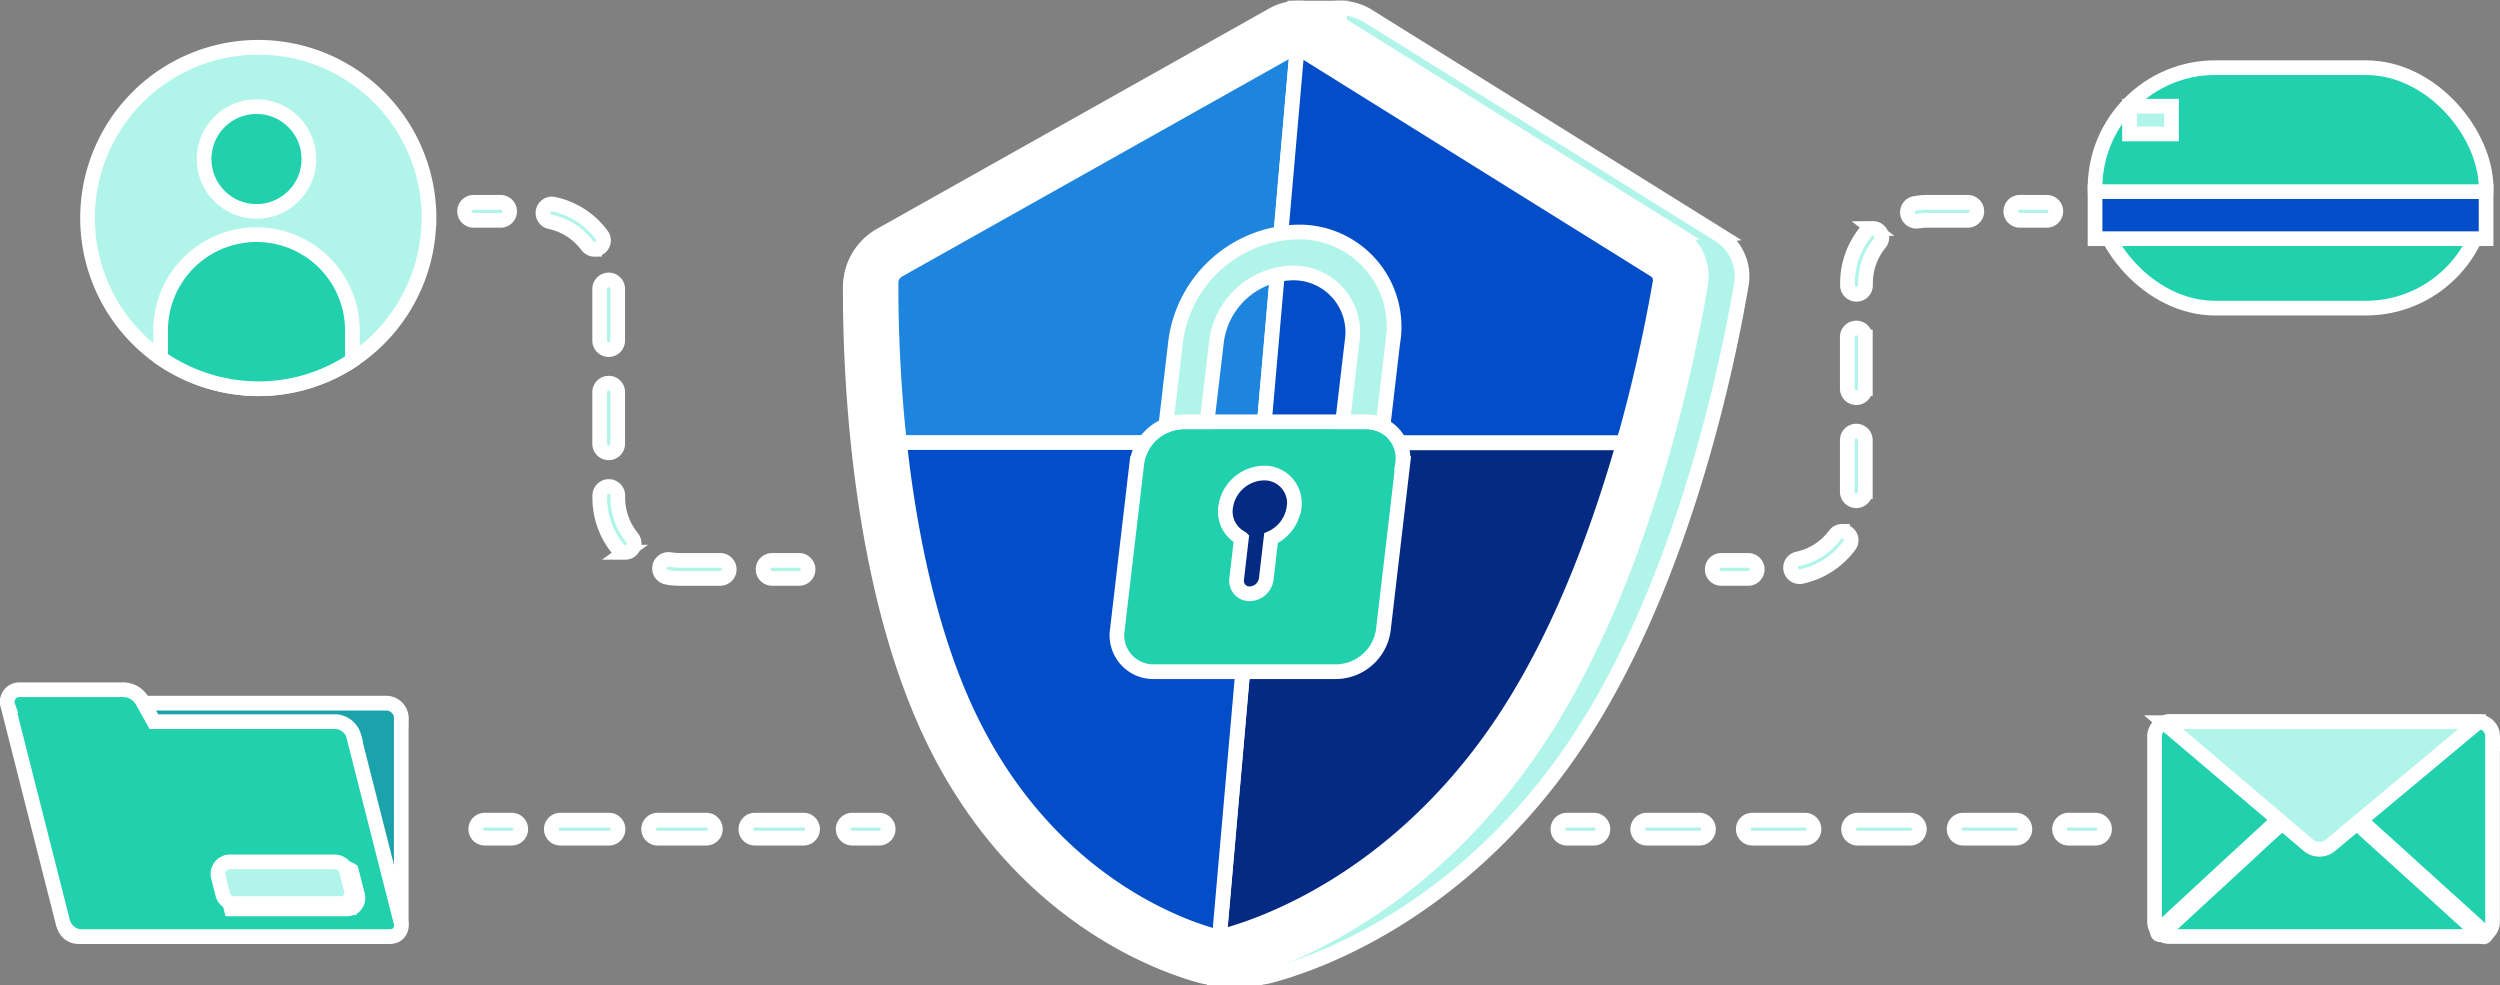 <svg xmlns="http://www.w3.org/2000/svg" width="340.588" height="134.199" viewBox="0 0 340.588 134.199">
  <rect x="0" y="0" width="340.588" height="134.199" fill="#808080" stroke="none"/>
  <g id="erone-stuff-5uzMFiMmQiU-unsplash" transform="translate(-273.394 -370.659)">
    <g id="Layer_1" transform="translate(274.402 371.75)">
      <g id="Group_31645" data-name="Group 31645" transform="translate(0 0)">
        <g id="Group_31642" data-name="Group 31642" transform="translate(0 5.352)">
          <path id="Path_36907" data-name="Path 36907" d="M375.548,1059.6v27.43a2.246,2.246,0,0,1-.87,1.8,1.742,1.742,0,0,1-.622.3,2.189,2.189,0,0,1-.525.069H331.489a1.958,1.958,0,0,1-1.077-.345,1.834,1.834,0,0,1-.47-.456,2.311,2.311,0,0,1-.442-1.367V1059.6a2.18,2.18,0,0,1,1.271-2.03,1.9,1.9,0,0,1,.746-.166h42.14a2.094,2.094,0,0,1,1.906,2.168h0v.028Z" transform="translate(-321.89 -968.052)" fill="#1aa3aa" stroke="#fff" stroke-width="2"/>
          <g id="Group_31634" data-name="Group 31634" transform="translate(10.925)">
            <path id="Path_36908" data-name="Path 36908" d="M400,433.759a23.276,23.276,0,0,1-23.259,23.259,23.616,23.616,0,0,1-13.3-4.185,23.26,23.26,0,1,1,36.573-19.074h-.028Z" transform="translate(-353.5 -410.5)" fill="#b1f5ea" stroke="#fff" stroke-width="2"/>
            <g id="Group_31633" data-name="Group 31633" transform="translate(9.944 8.08)">
              <circle id="Ellipse_3650" data-name="Ellipse 3650" cx="7.141" cy="7.141" r="7.141" transform="translate(5.925)" fill="#21d1ad" stroke="#fff" stroke-width="2"/>
              <path id="Path_36909" data-name="Path 36909" d="M451.632,608.366v4.061a23.1,23.1,0,0,1-12.831,3.867,23.616,23.616,0,0,1-13.3-4.185v-3.743a13.066,13.066,0,0,1,26.132,0Z" transform="translate(-425.5 -577.856)" fill="#21d1ad" stroke="#fff" stroke-width="2"/>
            </g>
          </g>
          <g id="Group_31635" data-name="Group 31635" transform="translate(284.411 2.776)">
            <rect id="Rectangle_12645" data-name="Rectangle 12645" width="53.272" height="32.761" rx="16.381" fill="#21d1ad" stroke="#fff" stroke-width="2"/>
            <rect id="Rectangle_12646" data-name="Rectangle 12646" width="53.272" height="6.409" transform="translate(0 16.892)" fill="#034dc8" stroke="#fff" stroke-width="2"/>
            <rect id="Rectangle_12647" data-name="Rectangle 12647" width="5.718" height="3.784" transform="translate(4.696 5.248)" fill="#b1f5ea" stroke="#fff" stroke-width="2"/>
          </g>
          <g id="Group_31637" data-name="Group 31637" transform="translate(292.518 91.862)">
            <path id="Path_36910" data-name="Path 36910" d="M2438.348,1077.717v25.248a2.022,2.022,0,0,1-.87,1.657,1.683,1.683,0,0,1-.622.276,2.185,2.185,0,0,1-.525.069h-42.043a2.051,2.051,0,0,1-1.077-.318,1.723,1.723,0,0,1-.469-.428,2.017,2.017,0,0,1-.442-1.257v-25.248a1.989,1.989,0,0,1,1.271-1.865,2.171,2.171,0,0,1,.746-.152h42.139a2,2,0,0,1,1.906,2h0v.028Z" transform="translate(-2392.3 -1075.686)" fill="#21d1ad" stroke="#fff" stroke-width="2"/>
            <g id="Group_31636" data-name="Group 31636" transform="translate(0.221)">
              <path id="Path_36911" data-name="Path 36911" d="M2410.364,1172.984c-.525.483-1.078.994-1.616,1.492-1.3,1.188-2.569,2.376-3.867,3.563s-3.122,2.887-4.7,4.337c-1.34,1.257-2.693,2.486-4.033,3.743s-1.354,1.188-1.975,1.823h0c-.3.276.152.718.442.442.525-.483,1.077-.994,1.616-1.492,1.3-1.188,2.569-2.375,3.867-3.563s3.122-2.887,4.7-4.337,2.693-2.486,4.033-3.743c.663-.594,1.354-1.188,1.975-1.823h0a.323.323,0,0,0-.442-.47h0Z" transform="translate(-2393.9 -1159.434)" fill="#1aa3aa" stroke="#fff" stroke-width="2"/>
              <path id="Path_36912" data-name="Path 36912" d="M2592.527,1172.418c.552.511,1.118,1.022,1.671,1.533,1.34,1.215,2.693,2.445,4.033,3.646,1.629,1.464,3.246,2.956,4.889,4.42,1.395,1.271,2.8,2.555,4.2,3.8.677.622,1.353,1.257,2.058,1.865h0c.3.276.76-.166.442-.442-.552-.511-1.118-1.022-1.671-1.533-1.34-1.215-2.693-2.445-4.033-3.646-1.63-1.464-3.246-2.956-4.889-4.42-1.4-1.271-2.8-2.555-4.2-3.8s-1.353-1.257-2.058-1.865h0c-.3-.276-.76.166-.442.442Z" transform="translate(-2565 -1158.427)" fill="#1aa3aa" stroke="#fff" stroke-width="2"/>
              <path id="Path_36913" data-name="Path 36913" d="M2444.516,1075.641l-16.091,13.425-.387.318-3.646,3.052a2.345,2.345,0,0,1-3.052,0l-3.715-3.149-.248-.235-15.677-13.3a2.173,2.173,0,0,1,.746-.152h42.1v.028Z" transform="translate(-2400.623 -1075.6)" fill="#b1f5ea" stroke="#fff" stroke-width="2"/>
            </g>
          </g>
          <path id="Path_36914" data-name="Path 36914" d="M321.583,1050.553l6.422,25.276a1.564,1.564,0,0,1-.456,1.657,1.228,1.228,0,0,1-.552.276,1.983,1.983,0,0,1-.511.069H284.443a2.48,2.48,0,0,1-1.16-.318,2.73,2.73,0,0,1-.58-.428,2.647,2.647,0,0,1-.76-1.257l-7.472-29.447a1.645,1.645,0,0,1,1.63-2.182h14.2a3,3,0,0,1,2.486,1.547l1.575,2.8h24.833a2.758,2.758,0,0,1,2.417,2Z" transform="translate(-274.402 -956.675)" fill="#21d1ad" stroke="#fff" stroke-width="2"/>
          <path id="Path_36915" data-name="Path 36915" d="M505.967,1224.631a1.254,1.254,0,0,1-.539.276,2.076,2.076,0,0,1-.511.069H489.255l-.884-3.494A1.645,1.645,0,0,1,490,1219.3h14.2a2.666,2.666,0,0,1,1.409.428l.829,3.259a1.586,1.586,0,0,1-.442,1.658Z" transform="translate(-458.759 -1107.591)" fill="#21d1ad" stroke="#fff" stroke-width="2"/>
          <path id="Path_36916" data-name="Path 36916" d="M499.867,1219.331a1.254,1.254,0,0,1-.539.276,2.07,2.07,0,0,1-.511.069H484.495a1.729,1.729,0,0,1-1.671-1.3l-.552-2.2A1.645,1.645,0,0,1,483.9,1214h14.212a1.693,1.693,0,0,1,1.616,1.3l.608,2.389a1.586,1.586,0,0,1-.442,1.657Z" transform="translate(-453.501 -1103.023)" fill="#b1f5ea" stroke="#fff" stroke-width="2"/>
          <g id="Group_31638" data-name="Group 31638" transform="translate(62.291 21.118)">
            <path id="Path_36917" data-name="Path 36917" d="M730.3,565.859h-3.674a1.229,1.229,0,0,1,0-2.459H730.3a1.229,1.229,0,0,1,0,2.459Z" transform="translate(-725.4 -563.4)" fill="#b1f5ea" stroke="#fff" stroke-width="2"/>
            <path id="Path_36918" data-name="Path 36918" d="M827.05,616.114h-5.456a9.7,9.7,0,0,1-1.782-.152,1.223,1.223,0,1,1,.373-2.417,9.022,9.022,0,0,0,1.381.11h5.456a1.229,1.229,0,0,1,0,2.458Zm-13-3.563a1.2,1.2,0,0,1-.939-.442,10.962,10.962,0,0,1-2.5-6.989v-.3a1.229,1.229,0,1,1,2.458,0v.3a8.688,8.688,0,0,0,1.947,5.442,1.222,1.222,0,0,1-.953,2h-.028ZM811.829,599a1.232,1.232,0,0,1-1.229-1.229v-7.03a1.229,1.229,0,0,1,2.458,0v7.03A1.232,1.232,0,0,1,811.829,599Zm0-14.06a1.232,1.232,0,0,1-1.229-1.229v-7.03a1.229,1.229,0,0,1,2.458,0v7.03A1.232,1.232,0,0,1,811.829,584.94Zm-1.92-13.66a1.2,1.2,0,0,1-.981-.483,8.62,8.62,0,0,0-5.055-3.273,1.222,1.222,0,1,1,.511-2.389,10.943,10.943,0,0,1,6.492,4.2,1.2,1.2,0,0,1-.249,1.7,1.149,1.149,0,0,1-.718.235h0Z" transform="translate(-792.203 -564.872)" fill="#b1f5ea" stroke="#fff" stroke-width="2"/>
            <path id="Path_36919" data-name="Path 36919" d="M1024.7,919.058h-3.674a1.229,1.229,0,1,1,0-2.458h3.674a1.229,1.229,0,1,1,0,2.458Z" transform="translate(-979.138 -867.817)" fill="#b1f5ea" stroke="#fff" stroke-width="2"/>
          </g>
          <g id="Group_31639" data-name="Group 31639" transform="translate(232.258 21.118)">
            <path id="Path_36920" data-name="Path 36920" d="M1962.132,917.829a1.232,1.232,0,0,1-1.229,1.229h-3.674a1.229,1.229,0,0,1,0-2.458h3.674A1.232,1.232,0,0,1,1962.132,917.829Z" transform="translate(-1956 -867.817)" fill="#b1f5ea" stroke="#fff" stroke-width="2"/>
            <path id="Path_36921" data-name="Path 36921" d="M2057.624,563.4h-.028a1.229,1.229,0,0,1,0,2.458h-5.456a9.013,9.013,0,0,0-1.381.111,1.223,1.223,0,0,1-.373-2.417,9.7,9.7,0,0,1,1.782-.152Zm-12.969,3.563h0a1.222,1.222,0,0,1,.953,2,8.607,8.607,0,0,0-1.948,5.442v.3a1.229,1.229,0,1,1-2.458,0v-.3a11.068,11.068,0,0,1,2.5-6.989,1.157,1.157,0,0,1,.939-.442h.028Zm-1.022,14.792v7.03a1.229,1.229,0,1,1-2.458,0v-7.03a1.229,1.229,0,1,1,2.458,0Zm0,14.047v7.03a1.229,1.229,0,1,1-2.458,0V595.8a1.229,1.229,0,1,1,2.458,0Zm-3.149,12.431h0a1.148,1.148,0,0,1,.718.235,1.186,1.186,0,0,1,.249,1.7,10.983,10.983,0,0,1-6.491,4.2,1.222,1.222,0,1,1-.511-2.389,8.492,8.492,0,0,0,5.055-3.273,1.2,1.2,0,0,1,.981-.483h0Z" transform="translate(-2022.777 -563.4)" fill="#b1f5ea" stroke="#fff" stroke-width="2"/>
            <path id="Path_36922" data-name="Path 36922" d="M2256.633,564.629a1.232,1.232,0,0,1-1.229,1.229h-3.674a1.229,1.229,0,0,1,0-2.459h3.674A1.232,1.232,0,0,1,2256.633,564.629Z" transform="translate(-2209.824 -563.4)" fill="#b1f5ea" stroke="#fff" stroke-width="2"/>
          </g>
          <g id="Group_31640" data-name="Group 31640" transform="translate(63.81 105.287)">
            <path id="Path_36923" data-name="Path 36923" d="M741.3,1175.258h-3.674a1.229,1.229,0,1,1,0-2.458H741.3a1.229,1.229,0,1,1,0,2.458Z" transform="translate(-736.4 -1172.8)" fill="#b1f5ea" stroke="#fff" stroke-width="2"/>
            <path id="Path_36924" data-name="Path 36924" d="M845.264,1175.258h-6.63a1.229,1.229,0,1,1,0-2.458h6.63a1.229,1.229,0,1,1,0,2.458Zm-13.245,0h-6.63a1.229,1.229,0,1,1,0-2.458h6.63a1.229,1.229,0,1,1,0,2.458Zm-13.259,0h-6.63a1.229,1.229,0,1,1,0-2.458h6.63a1.229,1.229,0,1,1,0,2.458Z" transform="translate(-800.61 -1172.8)" fill="#b1f5ea" stroke="#fff" stroke-width="2"/>
            <path id="Path_36925" data-name="Path 36925" d="M1103.7,1175.258h-3.674a1.229,1.229,0,1,1,0-2.458h3.674a1.229,1.229,0,1,1,0,2.458Z" transform="translate(-1048.746 -1172.8)" fill="#b1f5ea" stroke="#fff" stroke-width="2"/>
          </g>
          <g id="Group_31641" data-name="Group 31641" transform="translate(211.236 105.287)">
            <path id="Path_36926" data-name="Path 36926" d="M1808.7,1175.258h-3.674a1.229,1.229,0,0,1,0-2.458h3.674a1.229,1.229,0,1,1,0,2.458Z" transform="translate(-1803.8 -1172.8)" fill="#b1f5ea" stroke="#fff" stroke-width="2"/>
            <path id="Path_36927" data-name="Path 36927" d="M1934.018,1175.258h-7.182a1.229,1.229,0,1,1,0-2.458h7.182a1.229,1.229,0,1,1,0,2.458Zm-14.378,0h-7.182a1.229,1.229,0,1,1,0-2.458h7.182a1.229,1.229,0,1,1,0,2.458Zm-14.35,0h-7.182a1.229,1.229,0,1,1,0-2.458h7.182a1.229,1.229,0,1,1,0,2.458Zm-14.378,0h-7.182a1.229,1.229,0,1,1,0-2.458h7.182a1.229,1.229,0,1,1,0,2.458Z" transform="translate(-1871.63 -1172.8)" fill="#b1f5ea" stroke="#fff" stroke-width="2"/>
            <path id="Path_36928" data-name="Path 36928" d="M2303.5,1175.258h-3.674a1.229,1.229,0,0,1,0-2.458h3.674a1.229,1.229,0,1,1,0,2.458Z" transform="translate(-2230.26 -1172.8)" fill="#b1f5ea" stroke="#fff" stroke-width="2"/>
          </g>
        </g>
        <g id="Group_31644" data-name="Group 31644" transform="translate(114.829)">
          <path id="Path_36929" data-name="Path 36929" d="M1258.843,402.681a6.675,6.675,0,0,1,2.956,6.92c-1.961,11.45-8.273,41.725-23.079,63.258-15.5,22.5-35.054,29.143-41.159,30.745a7.221,7.221,0,0,1-3.757,0c-5.829-1.575-24.226-8.232-35.786-30.745-11.049-21.533-12.085-51.808-12.03-63.258s1.63-5.483,4.171-6.92l53.244-29.916a7.329,7.329,0,0,1,7.445,0l48,29.916h0Z" transform="translate(-1140.433 -371.75)" fill="#b1f5ea" stroke="#fff" stroke-width="2"/>
          <path id="Path_36930" data-name="Path 36930" d="M1482.5,371.8h-6.284L1465.4,503.9h5.552Z" transform="translate(-1415.731 -371.793)" fill="#b1f5ea" stroke="#fff" stroke-width="2"/>
          <path id="Path_36931" data-name="Path 36931" d="M1218.644,402.681a6.676,6.676,0,0,1,2.956,6.92c-1.961,11.45-8.273,41.725-23.079,63.258-15.5,22.5-35.054,29.143-41.159,30.745a7.222,7.222,0,0,1-3.757,0c-5.828-1.575-24.226-8.232-35.786-30.745-11.049-21.533-12.085-51.808-12.03-63.258a8.106,8.106,0,0,1,4.171-6.92l53.244-29.916a7.328,7.328,0,0,1,7.444,0l48,29.916Z" transform="translate(-1105.786 -371.75)" fill="#fff" stroke="#fff" stroke-width="2"/>
          <path id="Path_36932" data-name="Path 36932" d="M1201.3,411.928l-4.7,53.659h-49.46a200.83,200.83,0,0,1-1.146-21.836,2.006,2.006,0,0,1,1.008-1.685l53.23-29.916a1.81,1.81,0,0,1,.911-.249h.152Z" transform="translate(-1140.44 -406.355)" fill="#1d85de" stroke="#fff" stroke-width="2"/>
          <path id="Path_36933" data-name="Path 36933" d="M1566.642,443.922a214.262,214.262,0,0,1-4.972,21.836H1512.5l4.7-53.659a1.693,1.693,0,0,1,.732.235l48,29.916a1.64,1.64,0,0,1,.718,1.685h0Z" transform="translate(-1456.326 -406.527)" fill="#034dc8" stroke="#fff" stroke-width="2"/>
          <path id="Path_36934" data-name="Path 36934" d="M1525.054,800.6c-.483,1.713-1.008,3.467-1.574,5.248-4.282,13.618-9.53,25-15.566,33.77-14.364,20.842-32.416,26.878-37.609,28.231a1.081,1.081,0,0,1-.3.055l5.9-67.291h49.17Z" transform="translate(-1419.696 -741.368)" fill="#052a83" stroke="#fff" stroke-width="2"/>
          <path id="Path_36935" data-name="Path 36935" d="M1203.874,800.428l-5.9,67.291h-.152a1.46,1.46,0,0,1-.428-.069c-4.958-1.354-21.974-7.389-32.679-28.231-4.516-8.784-7.748-20.151-9.668-33.77-.249-1.768-.456-3.536-.649-5.248h49.46v.028Z" transform="translate(-1147.686 -741.196)" fill="#034dc8" stroke="#fff" stroke-width="2"/>
          <g id="Group_31643" data-name="Group 31643" transform="translate(36.342 30.517)">
            <path id="Path_36936" data-name="Path 36936" d="M1407.842,785.59l-2.652,22.665a6.577,6.577,0,0,1-6.367,5.69h-24.847a4.954,4.954,0,0,1-5.028-5.69l2.652-22.665a6.578,6.578,0,0,1,3.909-5.166h0a5.935,5.935,0,0,1,2.445-.525H1402.8a5.261,5.261,0,0,1,2.32.525h0a4.951,4.951,0,0,1,2.693,5.166h.028Z" transform="translate(-1368.908 -754.044)" fill="#21d1ad" stroke="#fff" stroke-width="2"/>
            <path id="Path_36937" data-name="Path 36937" d="M1447.952,607.506,1446.6,619.08a5.162,5.162,0,0,0-2.32-.525h-3.191l1.3-11.036a8.069,8.069,0,0,0-8.149-9.24,10.688,10.688,0,0,0-10.317,9.24l-1.3,11.036h-3.177a6.116,6.116,0,0,0-2.445.525h0l1.354-11.574A17.131,17.131,0,0,1,1434.9,592.7a12.91,12.91,0,0,1,13.066,14.806h-.014Z" transform="translate(-1410.358 -592.7)" fill="#b1f5ea" stroke="#fff" stroke-width="2"/>
            <path id="Path_36938" data-name="Path 36938" d="M1485.129,835a5.367,5.367,0,0,1-3.149,4.323l-.649,5.566a2.338,2.338,0,0,1-2.251,2.016h0a1.77,1.77,0,0,1-1.782-2.016l.649-5.566a4.088,4.088,0,0,1-2.155-4.213,5.371,5.371,0,0,1,5.442-4.655,4.091,4.091,0,0,1,3.909,4.544h0Z" transform="translate(-1461.001 -797.616)" fill="#052a83" stroke="#fff" stroke-width="2"/>
          </g>
        </g>
      </g>
    </g>
  </g>
</svg>
